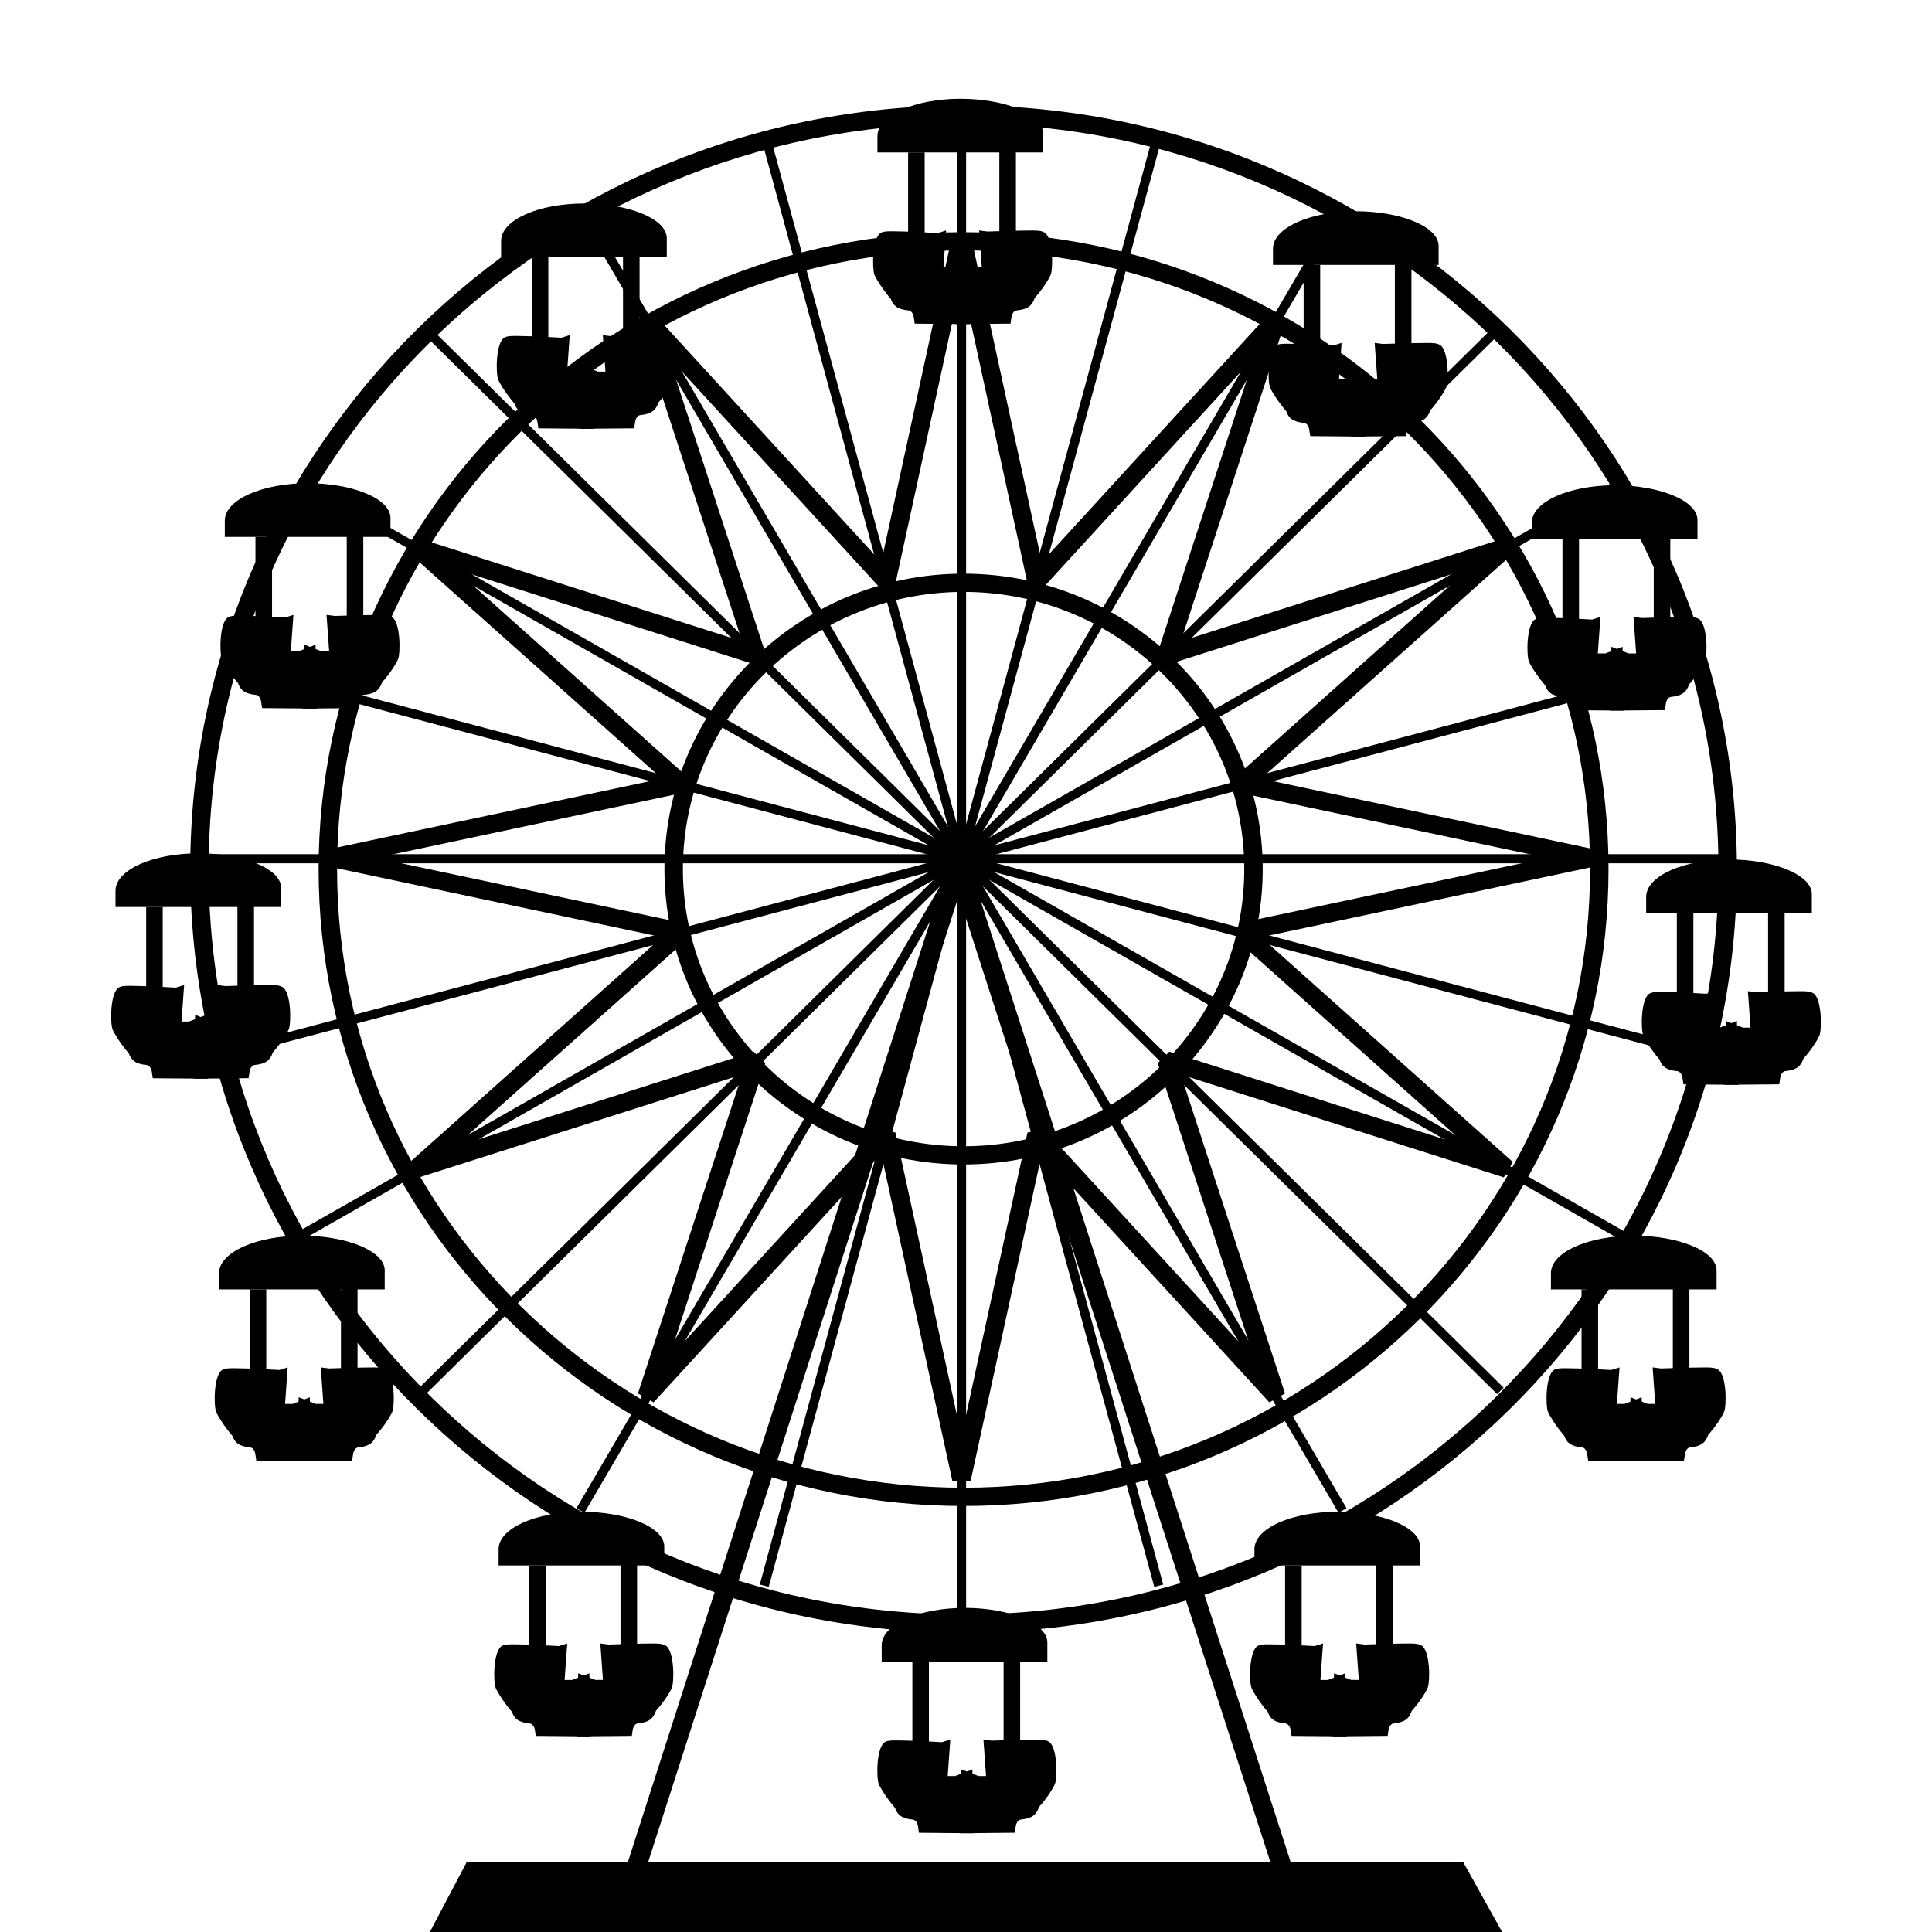 <svg xmlns="http://www.w3.org/2000/svg" xmlns:xlink="http://www.w3.org/1999/xlink" version="1.1" x="0px" y="0px" viewBox="0 0 100 100" enable-background="new 0 0 100 100" xml:space="preserve"><g><g><g><path  d="M49.874,60.273c-8.538,0-15.483-6.859-15.483-15.29s6.946-15.29,15.483-15.29     c8.539,0,15.484,6.859,15.484,15.29S58.412,60.273,49.874,60.273z M49.874,30.637c-8.011,0-14.528,6.436-14.528,14.346     c0,7.91,6.517,14.347,14.528,14.347c8.011,0,14.529-6.437,14.529-14.347C64.402,37.073,57.885,30.637,49.874,30.637z"></path><path  d="M49.874,77.949c-18.408,0-33.383-14.789-33.383-32.966c0-18.177,14.975-32.965,33.383-32.965     c18.407,0,33.383,14.788,33.383,32.965C83.257,63.16,68.28,77.949,49.874,77.949z M49.874,12.961     c-17.88,0-32.427,14.365-32.427,32.022c0,17.657,14.547,32.021,32.427,32.021c17.881,0,32.427-14.363,32.427-32.021     C82.301,27.327,67.755,12.961,49.874,12.961z"></path><path  d="M49.874,84.51c-22.072,0-40.028-17.73-40.028-39.526c0-21.795,17.957-39.527,40.028-39.527     s40.028,17.732,40.028,39.527C89.901,66.779,71.945,84.51,49.874,84.51z M49.874,6.399c-21.544,0-39.073,17.309-39.073,38.584     c0,21.274,17.528,38.583,39.073,38.583c21.545,0,39.073-17.309,39.073-38.583C88.946,23.708,71.419,6.399,49.874,6.399z"></path><path  d="M49.3,76.68l-3.688-16.961L33.83,72.586l-0.81-0.461l5.395-16.51l-16.72,5.326l-0.467-0.799L34.26,48.508     l-17.177-3.642v-0.922l17.177-3.642L21.228,28.668l0.467-0.799l16.721,5.327l-5.395-16.51l0.81-0.461l11.782,12.869L49.3,12.13     h0.934l3.688,16.962l11.781-12.869l0.81,0.461l-5.396,16.51l16.721-5.327l0.467,0.799L65.272,40.303l17.178,3.642v0.922     l-17.178,3.642l13.032,11.634l-0.467,0.799l-16.721-5.326l5.396,16.51l-0.81,0.461L53.922,59.719L50.234,76.68H49.3z      M45.528,58.402l0.821,0.219l3.417,15.713l3.416-15.713l0.822-0.219L64.92,70.324l-4.998-15.297l0.602-0.594l15.49,4.936     L63.94,48.591l0.22-0.812l15.914-3.374L64.16,41.032l-0.22-0.812l12.073-10.779l-15.49,4.935l-0.602-0.594l4.998-15.296     L54.005,30.409l-0.822-0.217l-3.416-15.714L46.35,30.191l-0.821,0.217L34.613,18.486l4.998,15.296l-0.602,0.594l-15.491-4.935     L35.592,40.22l-0.22,0.812l-15.913,3.374l15.913,3.374l0.22,0.812L23.519,59.369l15.49-4.936l0.602,0.594l-4.998,15.297     L45.528,58.402z"></path><rect x="49.528" y="5.498"  width="0.478" height="38.95"></rect><polygon  points="49.536,44.509 39.327,6.886 39.789,6.764 49.998,44.386    "></polygon><polygon  points="49.56,44.565 29.837,10.834 30.25,10.599 49.974,44.33    "></polygon><polygon  points="49.598,44.614 21.706,17.073 22.043,16.74 49.936,44.281    "></polygon><polygon  points="49.647,44.652 15.487,25.178 15.726,24.77 49.886,44.244    "></polygon><polygon  points="49.705,44.676 11.604,34.596 11.728,34.14 49.828,44.22    "></polygon><rect x="10.322" y="44.213"  width="39.445" height="0.472"></rect><polygon  points="11.728,54.758 11.604,54.303 49.705,44.22 49.829,44.676    "></polygon><polygon  points="15.726,64.131 15.487,63.721 49.647,44.244 49.886,44.652    "></polygon><polygon  points="22.043,72.158 21.706,71.826 49.598,44.281 49.936,44.614    "></polygon><polygon  points="30.25,78.301 29.837,78.064 49.56,44.33 49.974,44.565    "></polygon><polygon  points="39.789,82.135 39.327,82.014 49.536,44.386 49.998,44.509    "></polygon><rect x="49.528" y="44.448"  width="0.478" height="38.953"></rect><polygon  points="59.745,82.135 49.536,44.509 49.998,44.386 60.206,82.014    "></polygon><polygon  points="69.282,78.301 49.56,44.565 49.974,44.33 69.696,78.064    "></polygon><polygon  points="77.489,72.158 49.598,44.614 49.936,44.281 77.827,71.826    "></polygon><polygon  points="83.807,64.131 49.647,44.652 49.886,44.244 84.046,63.721    "></polygon><polygon  points="87.806,54.758 49.705,44.676 49.829,44.22 87.93,54.303    "></polygon><rect x="49.767" y="44.213"  width="39.444" height="0.472"></rect><polygon  points="49.828,44.676 49.705,44.22 87.806,34.14 87.93,34.596    "></polygon><polygon  points="49.886,44.652 49.647,44.244 83.807,24.77 84.046,25.178    "></polygon><polygon  points="49.936,44.614 49.598,44.281 77.489,16.74 77.827,17.073    "></polygon><polygon  points="49.974,44.565 49.56,44.33 69.282,10.599 69.696,10.834    "></polygon><polygon  points="49.998,44.509 49.536,44.386 59.745,6.764 60.206,6.886    "></polygon><g><g><path  d="M50.185,16.777l-2.84-0.025l-0.053-0.359c-0.005-0.027-0.06-0.305-0.273-0.325       c-0.604-0.057-0.802-0.281-0.912-0.599c-0.454-0.528-0.77-1.059-0.841-1.237c-0.13-0.321-0.132-1.908,0.319-2.177       c0.117-0.068,0.241-0.085,0.603-0.085c0.754,0,2.285,0.088,2.35,0.093l0.431-0.134l-0.136,1.889h0.389l0.891-0.344       L50.185,16.777z M48.028,15.911l1.279-0.148l-0.022-1.099h-1.369l0.14-1.938c-0.546-0.029-1.477,0.015-1.943,0.012       c-0.061,0.33-0.095,0.991-0.048,1.149c0.032,0.073,0.287,0.536,0.663,0.95c0.117,0.128,0.163,0.27,0.19,0.35       c-0.027-0.013,0.009,0.018,0.182,0.034C47.597,15.267,47.884,15.603,48.028,15.911z"></path><path  d="M49.464,16.777l0.073-3.303l0.89,0.344h0.389l-0.135-1.889l0.43,0.054       c0.064-0.004,1.595-0.053,2.35-0.053c0.362,0,0.486,0.037,0.6,0.104c0.454,0.271,0.452,1.868,0.322,2.189       c-0.071,0.178-0.388,0.713-0.825,1.194c-0.126,0.367-0.322,0.592-0.928,0.649c-0.223,0.02-0.273,0.322-0.273,0.326       l-0.053,0.359L49.464,16.777z M50.363,14.664l-0.021,1.099l1.277,0.069c0.146-0.309,0.432-0.6,0.93-0.647       c0.164-0.015,0.214-0.02,0.215-0.021c-0.007-0.067,0.04-0.19,0.155-0.318c0.378-0.413,0.632-0.852,0.668-0.933       c0.045-0.152,0.009-0.769-0.051-1.098c-0.463,0.002-1.397-0.119-1.943-0.09l0.14,1.939H50.363z"></path></g><path  d="M47.86,12.124h-0.857V7.89h0.857V12.124z M47.003,12.124h0.857V7.89h-0.857V12.124z"></path><path  d="M53.991,7.89h-8.575V7.05c0-1.084,1.932-1.938,4.302-1.938c2.268,0,4.272,0.781,4.272,1.798V7.89z"></path><rect x="47.003" y="7.89"  width="0" height="4.233"></rect><polygon  points="49.534,16.226 48.387,16.182 46.246,15.591 45.782,13.452 45.96,12.336 47.997,12.336       49.061,14.453 49.632,14.594     "></polygon><polygon  points="50.125,16.272 51.271,16.228 53.411,15.637 53.876,13.446 53.698,12.276 51.66,12.276       50.688,14.312 50.473,14.417 49.847,14.981     "></polygon><rect x="47.003" y="7.89"  width="0.857" height="4.233"></rect><rect x="51.726" y="7.855"  width="0.857" height="4.233"></rect></g><g><g><path  d="M70.657,22.598l-2.84-0.025l-0.055-0.359c-0.005-0.027-0.058-0.305-0.272-0.325       c-0.604-0.057-0.802-0.281-0.911-0.599c-0.454-0.528-0.771-1.059-0.842-1.237c-0.13-0.321-0.132-1.908,0.319-2.177       c0.117-0.068,0.241-0.085,0.604-0.085c0.754,0,2.285,0.088,2.35,0.093l0.43-0.134l-0.135,1.889h0.388l0.892-0.344       L70.657,22.598z M68.5,21.732l1.279-0.148l-0.021-1.099h-1.37l0.141-1.938c-0.546-0.029-1.478,0.014-1.944,0.011       c-0.061,0.33-0.095,0.991-0.046,1.149c0.031,0.073,0.285,0.536,0.662,0.949c0.116,0.128,0.162,0.271,0.189,0.35       c-0.027-0.013,0.01,0.018,0.182,0.034C68.07,21.088,68.356,21.424,68.5,21.732z"></path><path  d="M69.935,22.598l0.074-3.304l0.89,0.344h0.391l-0.137-1.889l0.431,0.055       c0.065-0.004,1.596-0.053,2.351-0.053c0.36,0,0.484,0.038,0.599,0.104c0.455,0.271,0.452,1.868,0.323,2.189       c-0.072,0.178-0.389,0.714-0.825,1.194c-0.127,0.367-0.324,0.592-0.929,0.649c-0.222,0.021-0.272,0.323-0.272,0.326       l-0.054,0.359L69.935,22.598z M70.836,20.485l-0.021,1.099l1.278,0.069c0.144-0.308,0.43-0.6,0.928-0.646       c0.165-0.015,0.214-0.02,0.216-0.021c-0.007-0.068,0.039-0.19,0.155-0.318c0.377-0.414,0.632-0.852,0.667-0.934       c0.045-0.151,0.01-0.769-0.051-1.098c-0.462,0.002-1.396-0.119-1.943-0.09l0.14,1.939H70.836z"></path></g><path  d="M68.333,17.945h-0.857v-4.233h0.857V17.945z M67.476,17.945h0.857v-4.233h-0.857V17.945z"></path><path  d="M74.463,13.712h-8.574v-0.84c0-1.084,1.931-1.938,4.302-1.938c2.268,0,4.272,0.781,4.272,1.799V13.712z"></path><rect x="67.476" y="13.712"  width="0" height="4.233"></rect><polygon  points="70.006,22.047 68.858,22.003 66.718,21.412 66.254,19.274 66.432,18.158 68.468,18.158       69.533,20.274 70.104,20.416     "></polygon><polygon  points="70.597,22.094 71.743,22.049 73.884,21.459 74.349,19.267 74.17,18.098 72.134,18.098       71.159,20.133 70.944,20.238 70.318,20.803     "></polygon><rect x="67.476" y="13.712"  width="0.857" height="4.233"></rect><rect x="72.198" y="13.676"  width="0.858" height="4.234"></rect></g><g><g><path  d="M84.055,36.781l-2.84-0.024l-0.054-0.359c-0.005-0.028-0.06-0.306-0.272-0.325       c-0.604-0.057-0.802-0.28-0.912-0.599c-0.453-0.528-0.77-1.059-0.842-1.237c-0.129-0.321-0.131-1.909,0.319-2.177       c0.118-0.068,0.242-0.085,0.603-0.085c0.755,0,2.286,0.088,2.351,0.093l0.431-0.134l-0.136,1.889h0.389l0.891-0.344       L84.055,36.781z M81.897,35.915l1.279-0.148l-0.021-1.099h-1.369l0.14-1.938c-0.547-0.029-1.477,0.014-1.943,0.012       c-0.061,0.33-0.096,0.991-0.048,1.149c0.033,0.073,0.287,0.536,0.664,0.95c0.116,0.128,0.162,0.271,0.188,0.35       c-0.026-0.013,0.011,0.019,0.183,0.034C81.468,35.271,81.754,35.607,81.897,35.915z"></path><path  d="M83.333,36.781l0.073-3.303l0.891,0.344h0.389l-0.135-1.889l0.43,0.055       c0.064-0.004,1.596-0.053,2.351-0.053c0.361,0,0.485,0.038,0.6,0.103c0.454,0.271,0.452,1.868,0.322,2.189       c-0.071,0.178-0.388,0.714-0.825,1.194c-0.126,0.366-0.323,0.592-0.928,0.649c-0.223,0.021-0.272,0.323-0.272,0.326       l-0.055,0.359L83.333,36.781z M84.233,34.668l-0.021,1.099l1.278,0.069c0.144-0.309,0.43-0.6,0.929-0.647       c0.165-0.015,0.213-0.02,0.215-0.021c-0.006-0.068,0.04-0.19,0.156-0.318c0.377-0.414,0.631-0.852,0.666-0.934       c0.046-0.151,0.011-0.768-0.05-1.098c-0.462,0.002-1.398-0.119-1.944-0.089l0.141,1.939H84.233z"></path></g><path  d="M81.73,32.128h-0.857v-4.233h0.857V32.128z M80.873,32.128h0.857v-4.233h-0.857V32.128z"></path><path  d="M87.861,27.895h-8.575v-0.84c0-1.084,1.932-1.938,4.303-1.938c2.268,0,4.272,0.781,4.272,1.799V27.895z"></path><rect x="80.873" y="27.895"  width="0" height="4.233"></rect><polygon  points="83.404,36.23 82.256,36.186 80.116,35.595 79.652,33.457 79.829,32.34 81.866,32.34       82.931,34.457 83.502,34.598     "></polygon><polygon  points="83.994,36.277 85.142,36.232 87.281,35.642 87.746,33.45 87.568,32.281 85.531,32.281       84.558,34.315 84.343,34.421 83.717,34.986     "></polygon><rect x="80.873" y="27.895"  width="0.857" height="4.233"></rect><rect x="85.597" y="27.859"  width="0.857" height="4.234"></rect></g><g><g><path  d="M89.975,56.15l-2.84-0.025l-0.055-0.359c-0.005-0.027-0.059-0.305-0.272-0.324       c-0.604-0.057-0.802-0.279-0.911-0.6c-0.454-0.527-0.771-1.059-0.842-1.236c-0.13-0.32-0.132-1.908,0.319-2.177       c0.117-0.068,0.241-0.086,0.603-0.086c0.755,0,2.285,0.089,2.351,0.093l0.43-0.133l-0.136,1.887h0.389l0.891-0.343       L89.975,56.15z M87.817,55.285l1.279-0.148l-0.021-1.1h-1.37l0.141-1.938c-0.547-0.029-1.479,0.014-1.944,0.011       c-0.061,0.33-0.095,0.991-0.047,1.149c0.031,0.074,0.286,0.535,0.663,0.949c0.116,0.129,0.162,0.27,0.189,0.35       c-0.027-0.012,0.01,0.018,0.182,0.033C87.387,54.641,87.674,54.977,87.817,55.285z"></path><path  d="M89.252,56.15l0.074-3.304l0.89,0.343h0.39l-0.136-1.887l0.431,0.055       c0.064-0.006,1.596-0.055,2.35-0.055c0.361,0,0.485,0.039,0.6,0.104c0.454,0.271,0.452,1.869,0.323,2.189       c-0.072,0.178-0.389,0.713-0.825,1.193c-0.127,0.367-0.324,0.592-0.929,0.65c-0.222,0.02-0.272,0.322-0.272,0.326l-0.054,0.359       L89.252,56.15z M90.152,54.037l-0.021,1.1l1.278,0.068c0.145-0.309,0.431-0.6,0.929-0.646c0.165-0.016,0.214-0.02,0.216-0.021       c-0.007-0.066,0.039-0.189,0.155-0.318c0.377-0.412,0.631-0.852,0.667-0.934c0.045-0.15,0.01-0.768-0.051-1.098       c-0.462,0.002-1.397-0.119-1.943-0.09l0.14,1.939H90.152z"></path></g><path  d="M87.649,51.496h-0.857v-4.232h0.857V51.496z M86.792,51.496h0.857v-4.232h-0.857V51.496z"></path><path  d="M93.78,47.264h-8.574v-0.84c0-1.084,1.931-1.938,4.302-1.938c2.268,0,4.272,0.781,4.272,1.799V47.264z"></path><rect x="86.792" y="47.264"  width="0" height="4.232"></rect><polygon  points="89.323,55.6 88.176,55.555 86.035,54.965 85.571,52.826 85.749,51.709 87.785,51.709       88.85,53.824 89.421,53.967     "></polygon><polygon  points="89.914,55.646 91.061,55.602 93.201,55.01 93.666,52.818 93.486,51.65 91.451,51.65       90.477,53.686 90.262,53.791 89.636,54.355     "></polygon><rect x="86.792" y="47.264"  width="0.857" height="4.232"></rect><rect x="91.516" y="47.228"  width="0.857" height="4.234"></rect></g><g><g><path  d="M85.044,75.625l-2.84-0.025l-0.055-0.357c-0.004-0.029-0.059-0.307-0.272-0.326       c-0.604-0.057-0.801-0.279-0.911-0.598c-0.453-0.529-0.77-1.061-0.842-1.238c-0.13-0.32-0.133-1.908,0.319-2.178       c0.117-0.066,0.241-0.084,0.603-0.084c0.755,0,2.285,0.088,2.351,0.092l0.43-0.133l-0.136,1.889h0.389l0.892-0.344       L85.044,75.625z M82.887,74.76l1.279-0.148l-0.021-1.1h-1.369l0.139-1.938c-0.546-0.029-1.478,0.014-1.942,0.012       c-0.061,0.33-0.096,0.99-0.048,1.148c0.031,0.074,0.286,0.535,0.663,0.949c0.117,0.129,0.163,0.271,0.189,0.352       c-0.026-0.014,0.011,0.018,0.183,0.033C82.457,74.115,82.743,74.451,82.887,74.76z"></path><path  d="M84.322,75.625l0.073-3.303l0.891,0.344h0.389l-0.135-1.889l0.43,0.055       c0.064-0.004,1.596-0.053,2.35-0.053c0.362,0,0.486,0.037,0.6,0.104c0.455,0.27,0.453,1.867,0.322,2.188       c-0.071,0.178-0.388,0.715-0.824,1.193c-0.127,0.367-0.323,0.594-0.928,0.65c-0.224,0.02-0.272,0.324-0.272,0.326L87.162,75.6       L84.322,75.625z M85.223,73.512l-0.022,1.1l1.279,0.068c0.144-0.309,0.43-0.6,0.928-0.646c0.166-0.016,0.214-0.02,0.216-0.021       c-0.006-0.066,0.039-0.189,0.156-0.318c0.377-0.412,0.631-0.85,0.666-0.932c0.045-0.152,0.01-0.77-0.051-1.1       c-0.462,0.004-1.397-0.117-1.943-0.09l0.14,1.939H85.223z"></path></g><path  d="M82.719,70.973h-0.857v-4.234h0.857V70.973z M81.861,70.973h0.857v-4.234h-0.857V70.973z"></path><path  d="M88.85,66.738h-8.574v-0.84c0-1.084,1.932-1.939,4.303-1.939c2.267,0,4.271,0.781,4.271,1.799V66.738z"></path><rect x="81.861" y="66.738"  width="0" height="4.234"></rect><polygon  points="84.392,75.074 83.245,75.029 81.104,74.439 80.641,72.301 80.818,71.184 82.855,71.184       83.919,73.301 84.491,73.441     "></polygon><polygon  points="84.983,75.121 86.13,75.076 88.27,74.486 88.735,72.293 88.557,71.125 86.521,71.125       85.546,73.16 85.331,73.266 84.705,73.83     "></polygon><rect x="81.861" y="66.738"  width="0.857" height="4.234"></rect><rect x="86.586" y="66.703"  width="0.857" height="4.232"></rect></g><g><g><path  d="M69.698,89.914l-2.841-0.025l-0.053-0.359c-0.006-0.027-0.059-0.305-0.273-0.324       c-0.604-0.057-0.802-0.279-0.911-0.6c-0.454-0.527-0.771-1.059-0.841-1.236c-0.13-0.32-0.133-1.908,0.318-2.178       c0.117-0.066,0.241-0.084,0.604-0.084c0.755,0,2.285,0.088,2.349,0.092l0.431-0.135l-0.136,1.889h0.389l0.891-0.344       L69.698,89.914z M67.542,89.047l1.279-0.146l-0.022-1.1h-1.37l0.14-1.938c-0.546-0.029-1.477,0.014-1.943,0.012       c-0.06,0.328-0.094,0.99-0.047,1.148c0.032,0.074,0.287,0.535,0.664,0.949c0.115,0.129,0.162,0.27,0.189,0.35       c-0.027-0.012,0.009,0.018,0.181,0.033C67.11,88.404,67.397,88.74,67.542,89.047z"></path><path  d="M68.977,89.914l0.074-3.305l0.89,0.344h0.39l-0.136-1.889l0.431,0.057       c0.063-0.006,1.594-0.055,2.349-0.055c0.362,0,0.486,0.039,0.601,0.104c0.454,0.271,0.451,1.869,0.321,2.189       c-0.07,0.178-0.387,0.713-0.824,1.193c-0.126,0.367-0.323,0.592-0.928,0.65c-0.223,0.02-0.273,0.322-0.273,0.326l-0.053,0.359       L68.977,89.914z M69.876,87.801l-0.021,1.1l1.279,0.068c0.144-0.309,0.431-0.6,0.929-0.646c0.165-0.016,0.214-0.02,0.215-0.021       c-0.007-0.068,0.04-0.189,0.155-0.318c0.377-0.412,0.632-0.852,0.667-0.934c0.045-0.15,0.01-0.768-0.05-1.098       c-0.463,0.002-1.397-0.119-1.943-0.09l0.14,1.939H69.876z"></path></g><path  d="M67.374,85.26h-0.857v-4.232h0.857V85.26z M66.517,85.26h0.857v-4.232h-0.857V85.26z"></path><path  d="M73.504,81.027h-8.575v-0.84c0-1.084,1.933-1.939,4.303-1.939c2.269,0,4.272,0.781,4.272,1.799V81.027z"></path><rect x="66.517" y="81.027"  width="0" height="4.232"></rect><polygon  points="69.047,89.363 67.9,89.318 65.76,88.729 65.296,86.588 65.473,85.473 67.509,85.473       68.573,87.588 69.146,87.73     "></polygon><polygon  points="69.639,89.41 70.784,89.365 72.925,88.773 73.39,86.582 73.211,85.414 71.174,85.414       70.201,87.449 69.985,87.555 69.36,88.119     "></polygon><rect x="66.517" y="81.027"  width="0.857" height="4.232"></rect><rect x="71.239" y="80.992"  width="0.857" height="4.232"></rect></g><g><g><path  d="M50.405,94.889l-2.84-0.025l-0.053-0.359c-0.005-0.027-0.059-0.305-0.273-0.324       c-0.605-0.057-0.802-0.279-0.911-0.6c-0.454-0.527-0.771-1.059-0.842-1.236c-0.13-0.32-0.132-1.908,0.319-2.178       c0.117-0.066,0.241-0.084,0.603-0.084c0.755,0,2.286,0.088,2.35,0.092l0.43-0.135l-0.136,1.889h0.388l0.891-0.342       L50.405,94.889z M48.248,94.021l1.28-0.146l-0.022-1.1h-1.37l0.14-1.939c-0.546-0.027-1.477,0.016-1.944,0.014       c-0.06,0.328-0.095,0.99-0.047,1.148c0.032,0.072,0.286,0.535,0.663,0.949c0.116,0.129,0.163,0.27,0.189,0.35       c-0.026-0.012,0.01,0.018,0.182,0.033C47.818,93.379,48.104,93.715,48.248,94.021z"></path><path  d="M49.684,94.889l0.074-3.303l0.89,0.342h0.389l-0.135-1.889l0.43,0.057       c0.064-0.006,1.595-0.055,2.35-0.055c0.362,0,0.486,0.039,0.601,0.104c0.454,0.271,0.451,1.869,0.321,2.189       c-0.07,0.178-0.387,0.713-0.824,1.193c-0.126,0.367-0.323,0.592-0.928,0.65c-0.224,0.02-0.273,0.322-0.273,0.326l-0.054,0.359       L49.684,94.889z M50.583,92.775l-0.021,1.1l1.278,0.068c0.145-0.309,0.431-0.6,0.93-0.646c0.165-0.016,0.213-0.02,0.214-0.021       c-0.006-0.068,0.04-0.189,0.156-0.318c0.377-0.412,0.632-0.852,0.667-0.934c0.045-0.15,0.01-0.768-0.05-1.098       c-0.463,0.002-1.398-0.119-1.944-0.09l0.141,1.939H50.583z"></path></g><path  d="M48.081,90.234h-0.857v-4.232h0.857V90.234z M47.224,90.234h0.857v-4.232h-0.857V90.234z"></path><path  d="M54.211,86.002h-8.574v-0.84c0-1.084,1.932-1.939,4.302-1.939c2.267,0,4.272,0.781,4.272,1.799V86.002z"></path><rect x="47.224" y="86.002"  width="0" height="4.232"></rect><polygon  points="49.754,94.338 48.607,94.293 46.466,93.703 46.003,91.563 46.18,90.447 48.216,90.447       49.281,92.564 49.853,92.705     "></polygon><polygon  points="50.345,94.385 51.491,94.34 53.632,93.748 54.096,91.557 53.918,90.389 51.881,90.389       50.908,92.424 50.693,92.529 50.067,93.094     "></polygon><rect x="47.224" y="86.002"  width="0.857" height="4.232"></rect><rect x="51.946" y="85.967"  width="0.857" height="4.232"></rect></g><g><g><path  d="M30.577,89.914l-2.84-0.025l-0.054-0.359c-0.005-0.027-0.059-0.305-0.272-0.324       c-0.605-0.057-0.802-0.279-0.911-0.6c-0.454-0.527-0.771-1.059-0.842-1.236c-0.13-0.32-0.132-1.908,0.319-2.178       c0.117-0.066,0.241-0.084,0.603-0.084c0.754,0,2.285,0.088,2.35,0.092l0.43-0.135l-0.136,1.889h0.389l0.891-0.344       L30.577,89.914z M28.419,89.047l1.28-0.146l-0.022-1.1h-1.37l0.14-1.938c-0.546-0.029-1.477,0.014-1.944,0.012       c-0.06,0.328-0.094,0.99-0.046,1.148c0.032,0.074,0.286,0.535,0.663,0.949c0.116,0.129,0.163,0.27,0.189,0.35       c-0.026-0.012,0.01,0.018,0.182,0.033C27.989,88.404,28.275,88.74,28.419,89.047z"></path><path  d="M29.855,89.914l0.073-3.305l0.89,0.344h0.39l-0.136-1.889l0.431,0.057       c0.064-0.006,1.595-0.055,2.35-0.055c0.362,0,0.485,0.039,0.599,0.104c0.455,0.271,0.453,1.869,0.323,2.189       c-0.071,0.178-0.388,0.713-0.825,1.193c-0.126,0.367-0.323,0.592-0.927,0.65c-0.223,0.02-0.273,0.322-0.273,0.326l-0.054,0.359       L29.855,89.914z M30.755,87.801l-0.022,1.1l1.279,0.068c0.144-0.309,0.431-0.6,0.929-0.646c0.165-0.016,0.213-0.02,0.215-0.021       c-0.006-0.068,0.039-0.189,0.156-0.318c0.376-0.412,0.631-0.852,0.667-0.934c0.045-0.15,0.01-0.768-0.05-1.098       c-0.462,0.002-1.397-0.119-1.943-0.09l0.14,1.939H30.755z"></path></g><path  d="M28.252,85.26h-0.857v-4.232h0.857V85.26z M27.395,85.26h0.857v-4.232h-0.857V85.26z"></path><path  d="M34.382,81.027h-8.575v-0.84c0-1.084,1.932-1.939,4.303-1.939c2.267,0,4.272,0.781,4.272,1.799V81.027z"></path><rect x="27.395" y="81.027"  width="0" height="4.232"></rect><polygon  points="29.925,89.363 28.778,89.318 26.638,88.729 26.174,86.588 26.352,85.473 28.388,85.473       29.452,87.588 30.024,87.73     "></polygon><polygon  points="30.516,89.41 31.663,89.365 33.803,88.773 34.268,86.582 34.089,85.414 32.053,85.414       31.079,87.449 30.864,87.555 30.239,88.119     "></polygon><rect x="27.395" y="81.027"  width="0.857" height="4.232"></rect><rect x="32.118" y="80.992"  width="0.857" height="4.232"></rect></g><g><g><path  d="M16.107,75.625l-2.84-0.025l-0.054-0.357c-0.005-0.029-0.059-0.307-0.273-0.326       c-0.604-0.057-0.801-0.279-0.911-0.598c-0.454-0.529-0.771-1.061-0.841-1.238c-0.13-0.32-0.132-1.908,0.319-2.178       c0.118-0.066,0.241-0.084,0.603-0.084c0.754,0,2.285,0.088,2.35,0.092l0.431-0.133l-0.136,1.889h0.389l0.891-0.344       L16.107,75.625z M13.95,74.76l1.279-0.148l-0.021-1.1h-1.37l0.14-1.938c-0.546-0.029-1.477,0.014-1.944,0.012       c-0.06,0.33-0.095,0.99-0.046,1.148c0.032,0.074,0.286,0.535,0.663,0.949c0.116,0.129,0.162,0.271,0.189,0.352       c-0.027-0.014,0.01,0.018,0.182,0.033C13.52,74.115,13.806,74.451,13.95,74.76z"></path><path  d="M15.385,75.625l0.074-3.303l0.89,0.344h0.39l-0.136-1.889l0.431,0.055       c0.064-0.004,1.595-0.053,2.35-0.053c0.361,0,0.485,0.037,0.6,0.104c0.455,0.27,0.452,1.867,0.322,2.188       c-0.071,0.178-0.388,0.715-0.825,1.193c-0.126,0.367-0.324,0.594-0.928,0.65c-0.223,0.02-0.273,0.324-0.273,0.326L18.225,75.6       L15.385,75.625z M16.286,73.512l-0.022,1.1l1.279,0.068c0.144-0.309,0.43-0.6,0.928-0.646c0.165-0.016,0.214-0.02,0.215-0.021       c-0.007-0.066,0.04-0.189,0.156-0.318c0.377-0.412,0.631-0.85,0.667-0.932c0.045-0.152,0.01-0.77-0.05-1.1       c-0.462,0.004-1.398-0.117-1.944-0.09l0.14,1.939H16.286z"></path></g><path  d="M13.782,70.973h-0.857v-4.234h0.857V70.973z M12.925,70.973h0.857v-4.234h-0.857V70.973z"></path><path  d="M19.913,66.738h-8.574v-0.84c0-1.084,1.931-1.939,4.302-1.939c2.268,0,4.272,0.781,4.272,1.799V66.738z"></path><rect x="12.925" y="66.738"  width="0" height="4.234"></rect><polygon  points="15.456,75.074 14.308,75.029 12.168,74.439 11.704,72.301 11.882,71.184 13.918,71.184       14.982,73.301 15.554,73.441     "></polygon><polygon  points="16.046,75.121 17.193,75.076 19.333,74.486 19.798,72.293 19.62,71.125 17.583,71.125       16.609,73.16 16.394,73.266 15.769,73.83     "></polygon><rect x="12.925" y="66.738"  width="0.857" height="4.234"></rect><rect x="17.648" y="66.703"  width="0.858" height="4.232"></rect></g><g><g><path  d="M10.748,55.832l-2.84-0.023l-0.054-0.359c-0.004-0.027-0.058-0.305-0.273-0.326       c-0.604-0.057-0.801-0.279-0.911-0.598c-0.453-0.529-0.77-1.059-0.841-1.238c-0.13-0.32-0.133-1.907,0.318-2.176       c0.118-0.068,0.241-0.086,0.604-0.086c0.754,0,2.285,0.089,2.349,0.093l0.431-0.134l-0.136,1.889h0.389l0.891-0.344       L10.748,55.832z M8.591,54.967l1.279-0.148l-0.021-1.098h-1.37l0.14-1.939c-0.545-0.028-1.477,0.014-1.943,0.012       c-0.06,0.33-0.095,0.991-0.047,1.149c0.032,0.073,0.286,0.536,0.663,0.948c0.117,0.129,0.163,0.271,0.189,0.352       c-0.027-0.014,0.01,0.018,0.182,0.033C8.16,54.322,8.447,54.658,8.591,54.967z"></path><path  d="M10.026,55.832l0.074-3.303l0.89,0.344h0.39l-0.136-1.889l0.43,0.055       c0.065-0.004,1.595-0.053,2.35-0.053c0.362,0,0.486,0.037,0.6,0.104c0.455,0.27,0.452,1.867,0.322,2.188       c-0.071,0.178-0.388,0.715-0.825,1.195c-0.126,0.365-0.323,0.592-0.928,0.648c-0.223,0.021-0.273,0.324-0.273,0.326       l-0.054,0.359L10.026,55.832z M10.926,53.721l-0.022,1.098l1.279,0.068c0.144-0.309,0.43-0.6,0.929-0.646       c0.165-0.014,0.213-0.02,0.215-0.02c-0.007-0.068,0.039-0.191,0.155-0.318c0.377-0.414,0.632-0.852,0.667-0.934       c0.045-0.151,0.01-0.77-0.05-1.099c-0.462,0.003-1.397-0.118-1.943-0.091l0.139,1.941H10.926z"></path></g><path  d="M8.423,51.18H7.566v-4.234h0.857V51.18z M7.566,51.18h0.857v-4.234H7.566V51.18z"></path><path  d="M14.554,46.946H5.979v-0.84c0-1.084,1.932-1.938,4.303-1.938c2.267,0,4.272,0.781,4.272,1.799V46.946z"></path><rect x="7.566" y="46.946"  width="0" height="4.234"></rect><polygon  points="10.096,55.281 8.949,55.238 6.809,54.646 6.345,52.508 6.522,51.392 8.559,51.392 9.624,53.508       10.195,53.648     "></polygon><polygon  points="10.688,55.328 11.833,55.285 13.974,54.693 14.439,52.501 14.261,51.333 12.224,51.333       11.25,53.367 11.035,53.473 10.409,54.037     "></polygon><rect x="7.566" y="46.946"  width="0.857" height="4.234"></rect><rect x="12.29" y="46.91"  width="0.857" height="4.234"></rect></g><g><g><path  d="M16.405,36.675l-2.84-0.025l-0.054-0.359c-0.004-0.027-0.058-0.305-0.273-0.325       c-0.604-0.057-0.801-0.28-0.911-0.599c-0.453-0.528-0.77-1.059-0.841-1.237c-0.13-0.321-0.133-1.909,0.318-2.177       c0.118-0.068,0.241-0.085,0.604-0.085c0.754,0,2.285,0.088,2.349,0.093l0.431-0.134l-0.136,1.889h0.389l0.891-0.344       L16.405,36.675z M14.248,35.809l1.279-0.148l-0.021-1.099h-1.37l0.14-1.938c-0.546-0.029-1.477,0.014-1.943,0.011       c-0.06,0.33-0.095,0.991-0.047,1.149c0.032,0.073,0.287,0.536,0.663,0.949c0.117,0.128,0.163,0.271,0.189,0.35       c-0.027-0.013,0.01,0.019,0.182,0.034C13.817,35.165,14.104,35.501,14.248,35.809z"></path><path  d="M15.683,36.675l0.074-3.304l0.89,0.344h0.39l-0.136-1.889l0.431,0.055       c0.064-0.004,1.595-0.053,2.349-0.053c0.362,0,0.486,0.038,0.6,0.103c0.455,0.271,0.452,1.868,0.322,2.189       c-0.071,0.178-0.388,0.714-0.825,1.194c-0.126,0.366-0.323,0.592-0.928,0.649c-0.223,0.021-0.273,0.323-0.273,0.327       l-0.054,0.359L15.683,36.675z M16.583,34.563l-0.022,1.099l1.279,0.069c0.144-0.308,0.43-0.6,0.928-0.646       c0.166-0.015,0.214-0.02,0.216-0.021c-0.007-0.068,0.039-0.19,0.155-0.318c0.377-0.414,0.632-0.852,0.667-0.934       c0.045-0.151,0.01-0.768-0.05-1.098c-0.462,0.002-1.397-0.119-1.943-0.09l0.139,1.94H16.583z"></path></g><path  d="M14.081,32.022h-0.857v-4.233h0.857V32.022z M13.223,32.022h0.857v-4.233h-0.857V32.022z"></path><path  d="M20.211,27.789h-8.575v-0.84c0-1.084,1.932-1.938,4.303-1.938c2.267,0,4.272,0.781,4.272,1.798V27.789z"></path><rect x="13.223" y="27.789"  width="0" height="4.233"></rect><polygon  points="15.753,36.124 14.606,36.081 12.466,35.489 12.002,33.351 12.18,32.234 14.216,32.234       15.28,34.351 15.853,34.492     "></polygon><polygon  points="16.345,36.171 17.491,36.127 19.631,35.536 20.096,33.343 19.918,32.175 17.881,32.175       16.907,34.21 16.692,34.316 16.066,34.88     "></polygon><rect x="13.223" y="27.789"  width="0.857" height="4.233"></rect><rect x="17.947" y="27.753"  width="0.857" height="4.234"></rect></g><g><g><path  d="M30.706,22.196l-2.84-0.025l-0.054-0.359c-0.005-0.027-0.059-0.305-0.273-0.325       c-0.604-0.057-0.801-0.28-0.911-0.599c-0.454-0.528-0.77-1.059-0.841-1.237c-0.13-0.321-0.132-1.909,0.319-2.177       c0.117-0.068,0.241-0.085,0.603-0.085c0.755,0,2.285,0.088,2.35,0.092l0.43-0.134l-0.135,1.889h0.388l0.891-0.344       L30.706,22.196z M28.549,21.33l1.279-0.148l-0.022-1.099h-1.37l0.14-1.938c-0.546-0.029-1.477,0.014-1.943,0.011       c-0.061,0.33-0.095,0.991-0.047,1.15c0.032,0.073,0.287,0.536,0.664,0.949c0.116,0.128,0.162,0.271,0.189,0.35       c-0.027-0.012,0.01,0.019,0.182,0.034C28.118,20.686,28.405,21.022,28.549,21.33z"></path><path  d="M29.984,22.196l0.074-3.304l0.89,0.344h0.389l-0.135-1.889l0.43,0.055       c0.064-0.004,1.595-0.053,2.35-0.053c0.362,0,0.486,0.038,0.6,0.104c0.455,0.271,0.452,1.868,0.322,2.188       c-0.071,0.178-0.388,0.714-0.825,1.194c-0.126,0.366-0.323,0.592-0.928,0.649c-0.223,0.021-0.273,0.324-0.273,0.327       l-0.054,0.359L29.984,22.196z M30.884,20.083l-0.021,1.099l1.278,0.069c0.144-0.308,0.431-0.599,0.929-0.646       c0.165-0.015,0.214-0.02,0.215-0.021c-0.007-0.068,0.04-0.19,0.156-0.318c0.377-0.414,0.631-0.852,0.667-0.934       c0.045-0.151,0.01-0.768-0.05-1.098c-0.462,0.002-1.397-0.118-1.943-0.09l0.14,1.94H30.884z"></path></g><path  d="M28.381,17.543h-0.857V13.31h0.857V17.543z M27.524,17.543h0.857V13.31h-0.857V17.543z"></path><path  d="M34.512,13.31h-8.575v-0.84c0-1.084,1.932-1.938,4.302-1.938c2.268,0,4.273,0.782,4.273,1.798V13.31z"></path><rect x="27.524" y="13.31"  width="0" height="4.234"></rect><polygon  points="30.054,21.646 28.907,21.602 26.767,21.011 26.303,18.872 26.48,17.756 28.517,17.756       29.581,19.872 30.153,20.013     "></polygon><polygon  points="30.646,21.692 31.792,21.648 33.932,21.057 34.397,18.865 34.219,17.696 32.182,17.696       31.208,19.731 30.993,19.837 30.367,20.401     "></polygon><rect x="27.524" y="13.31"  width="0.857" height="4.234"></rect><rect x="32.247" y="13.274"  width="0.857" height="4.234"></rect></g></g><rect x="40.684" y="43.796" transform="matrix(0.952 0.306 -0.306 0.952 23.706 -9.213)"  width="1" height="54.136"></rect><rect x="30.991" y="70.315" transform="matrix(0.307 0.952 -0.952 0.307 107.631 -6.181)"  width="54.137" height="1"></rect><polygon  points="22.25,100 22.25,100 24.161,96.375 75.732,96.375 77.75,100 77.75,100   "></polygon></g></g></svg>
